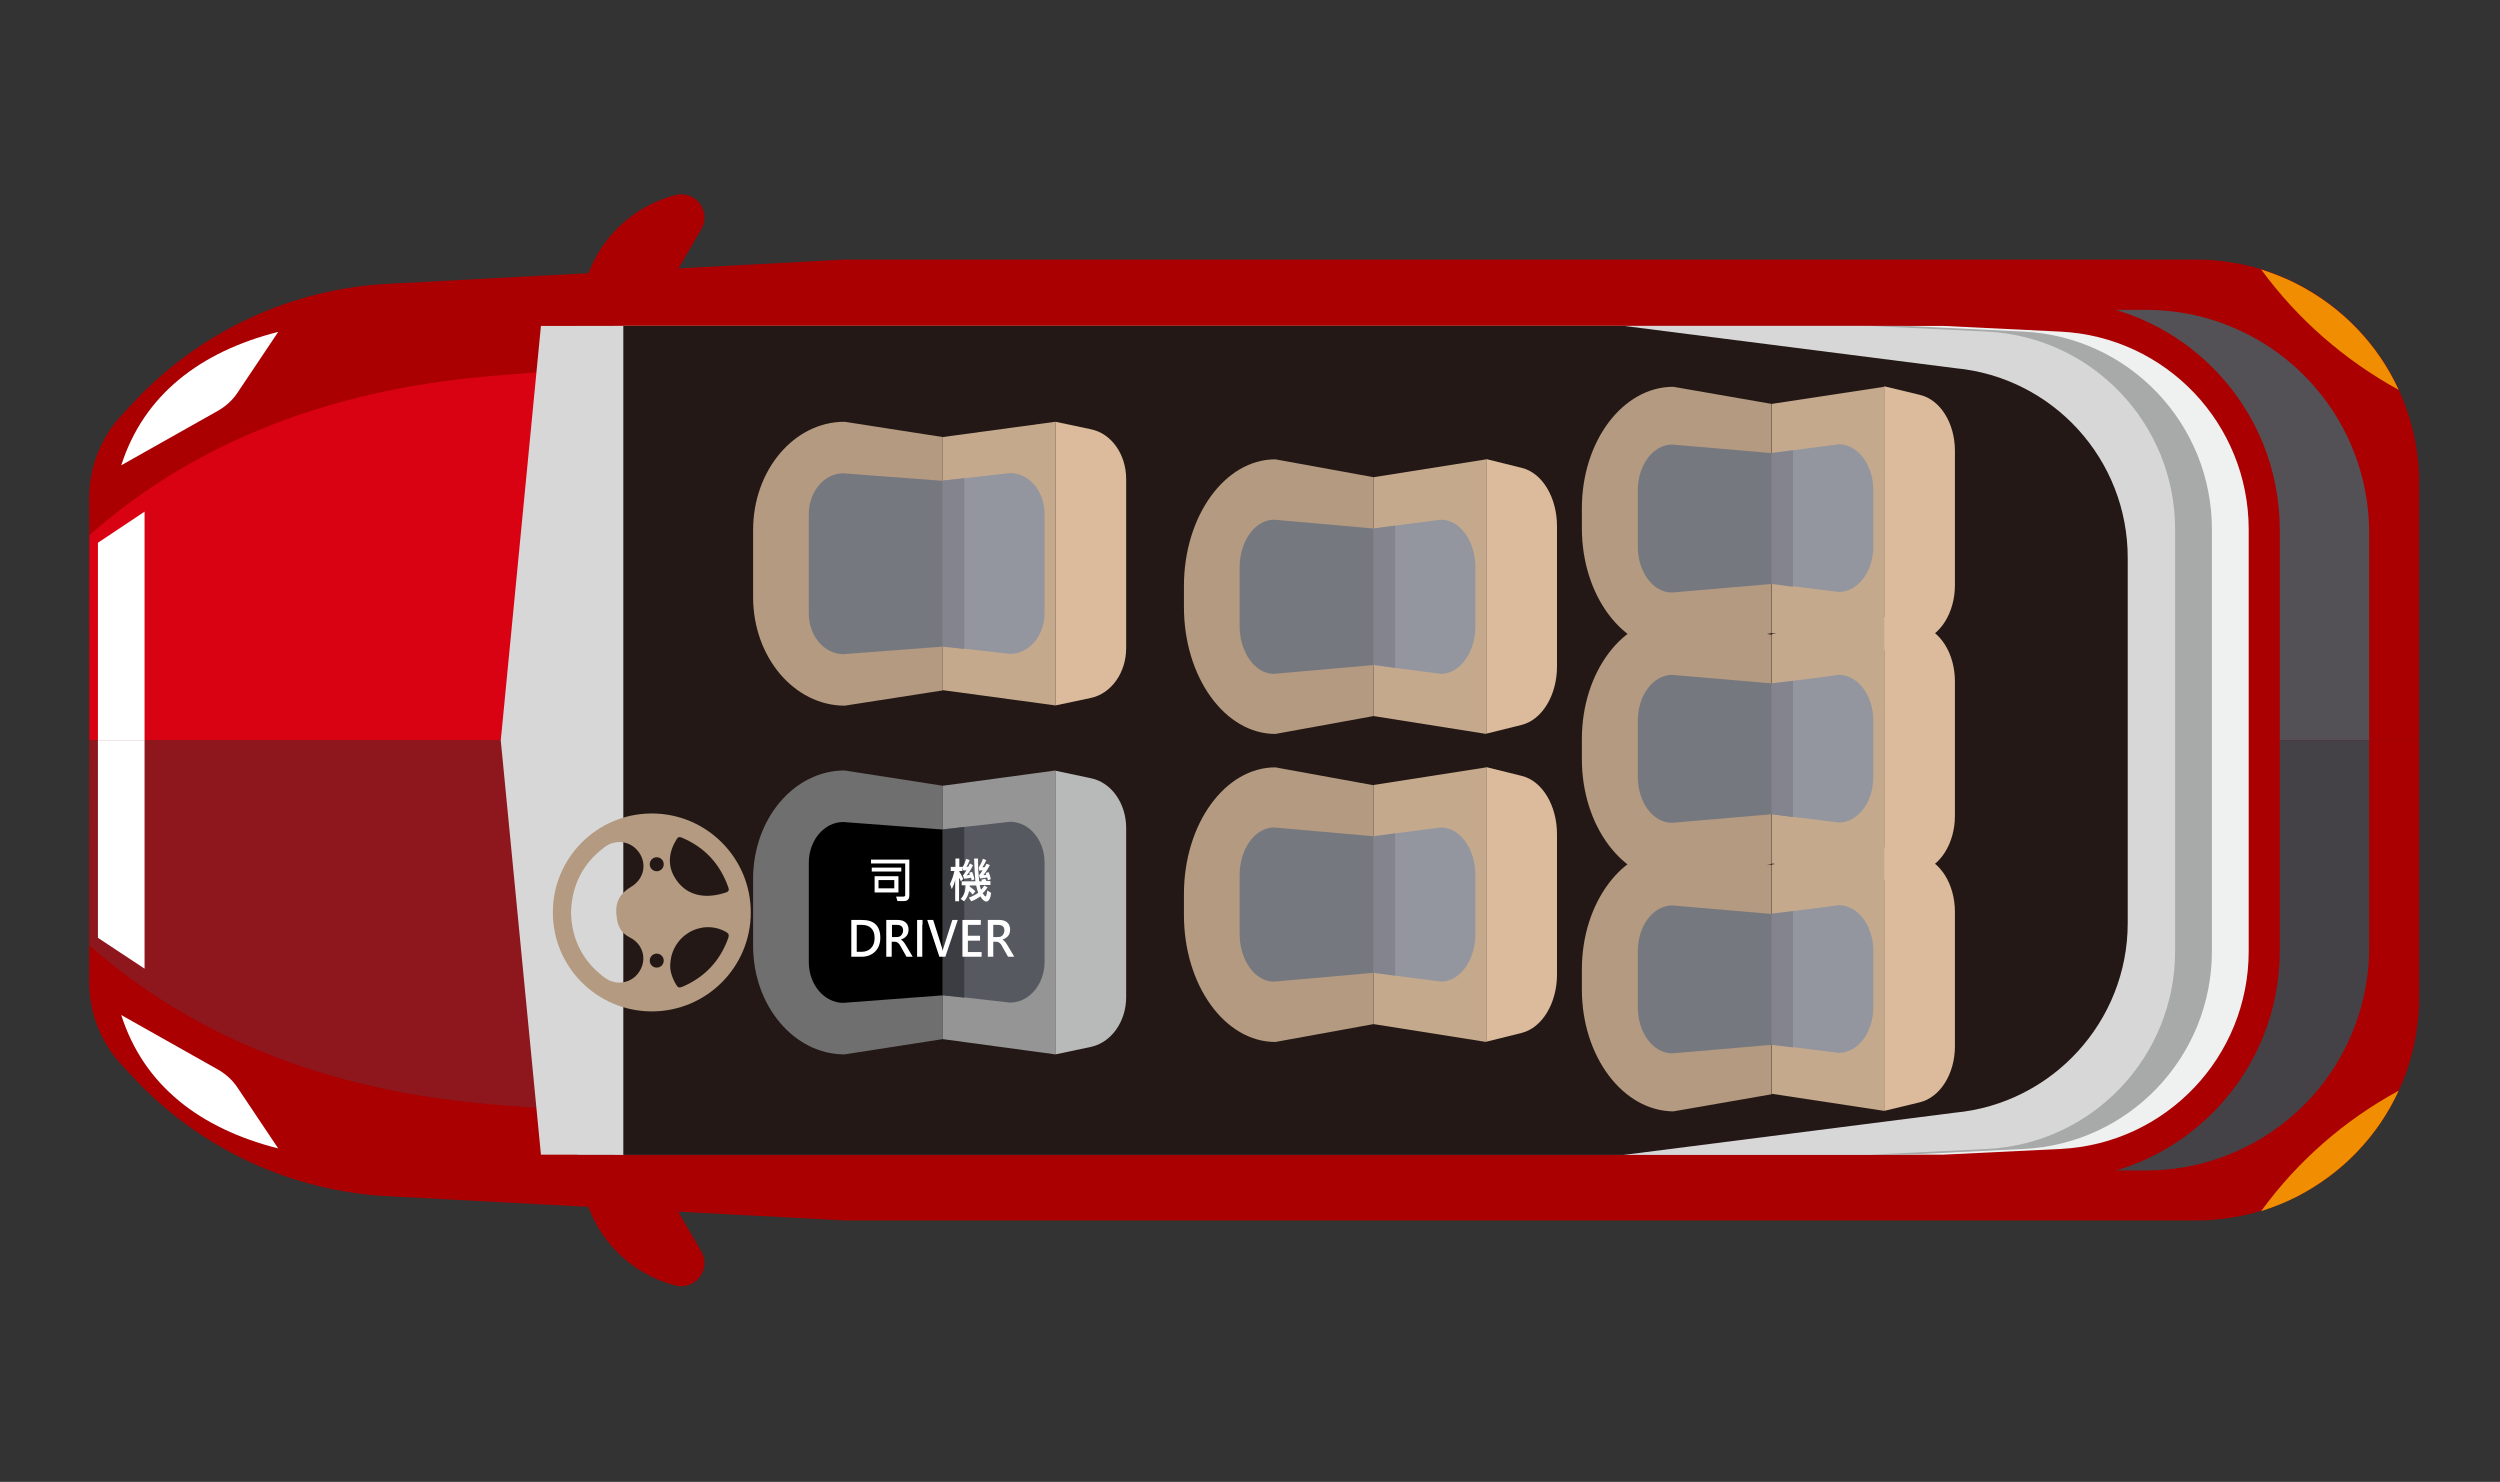 <?xml version="1.0" encoding="utf-8"?>
<!-- Generator: Adobe Illustrator 21.0.0, SVG Export Plug-In . SVG Version: 6.00 Build 0)  -->
<svg version="1.1" id="圖層_1" xmlns="http://www.w3.org/2000/svg" xmlns:xlink="http://www.w3.org/1999/xlink" x="0px" y="0px"
	 viewBox="0 0 965 572" style="enable-background:new 0 0 965 572;" xml:space="preserve">
<rect x="0" y="0" width="965" height="572" fill="#333333" stroke="none"/>
<style type="text/css">
	.st0{fill:#AA0001;}
	.st1{fill:#535156;}
	.st2{fill:#444247;}
	.st3{fill:#D90212;}
	.st4{fill:#8D171C;}
	.st5{fill:#EFF0F0;}
	.st6{fill:#A8A9A9;}
	.st7{fill:#D7D7D8;}
	.st8{fill:#231815;}
	.st9{fill:#FFFFFF;}
	.st10{fill:#F18D00;}
	.st11{fill:#B39A80;}
	.st12{fill:#C5A98C;}
	.st13{fill:#93969F;}
	.st14{fill:#76787F;}
	.st15{fill:#83848D;}
	.st16{fill:#DBBB9B;}
	.st17{fill:#6F6F6F;}
	.st18{fill:#959596;}
	.st19{fill:#575960;}
	.st20{fill:#3C3C43;}
	.st21{fill:#B8B9B9;}
</style>
<path class="st0" d="M34.5,285.7h899.3V385c0,32.6-18.4,62.4-47.6,77c-6,3-12.3,5.3-18.7,6.8c-6.5,1.5-13.1,2.3-19.8,2.3H326
	l-175.2-9.3c-38.1-1.7-74-18.4-99.9-46.5l-4.1-4.4c-8-8.7-12.4-20.1-12.4-31.8L34.5,285.7L34.5,285.7z"/>
<path class="st0" d="M34.5,285.7h899.3v-99.3c0-12.7-2.8-24.9-7.9-36c-8-17.5-21.9-32.1-39.7-41.1c-4.3-2.2-8.8-3.9-13.4-5.4
	c-1.8-0.5-3.5-1-5.3-1.4c-6.5-1.5-13.1-2.3-19.8-2.3H326l-175.2,9.3c-38.1,1.7-74,18.4-99.9,46.5l-4.1,4.4
	c-8,8.7-12.4,20.1-12.4,31.8L34.5,285.7L34.5,285.7z"/>
<path class="st1" d="M306.7,285.7h607.8v-80c0-32.6-18.4-62.4-47.6-77c-6-3-12.3-5.3-18.7-6.8c-6.5-1.5-13.1-2.3-19.8-2.3H306.7
	V285.7z"/>
<path class="st2" d="M306.7,285.7h607.8v80c0,32.6-18.4,62.4-47.6,77c-6,3-12.3,5.3-18.7,6.8c-6.5,1.5-13.1,2.3-19.8,2.3H306.7
	V285.7z"/>
<path class="st3" d="M34.5,285.7h186.7l-13.7-142c-22.3,2.2-104.4,2.9-172.1,62.1c-0.3,0.2-0.6,0.5-0.9,0.7
	C34.5,206.5,34.5,285.7,34.5,285.7z"/>
<path class="st4" d="M34.5,285.7h186.7l-13.7,142c-22.4-2.2-105.3-2.9-173-62.8V285.7z"/>
<g>
	<path class="st0" d="M195.3,285.7l31.9-171.9h523.2l45.5,2.3c47.1,2.3,84.1,41.2,84.1,88.4v81.3V367c0,47.2-37,86-84.1,88.4
		l-45.5,2.3H227.2L195.3,285.7z"/>
	<path class="st5" d="M237.2,445.7h512.9l45.2-2.2c40.8-2,72.7-35.6,72.7-76.4V204.4c0-40.8-31.9-74.4-72.7-76.4l-45.2-2.2H237.2
		l-29.7,160L237.2,445.7z"/>
	<path class="st6" d="M223,445.7h512.9l45.2-2.2c40.8-2,72.7-35.6,72.7-76.4V204.4c0-40.8-31.9-74.4-72.7-76.4l-45.2-2.2H223
		l-29.7,160L223,445.7z"/>
	<path class="st7" d="M208.8,445.7h512.9l45.2-2.2c40.8-2,72.7-35.6,72.7-76.4V204.4c0-40.8-31.9-74.4-72.7-76.4l-45.2-2.2H208.8
		l-15.5,160L208.8,445.7z"/>
	<path class="st8" d="M754.6,142.1l-127.8-16.3H240.6v160v160h386.1l127.8-16.3c37.8-3.5,66.8-35.3,66.8-73.2v-70.4v-70.4
		C821.4,177.3,792.4,145.6,754.6,142.1z"/>
</g>
<path class="st0" d="M223.9,116.6l1.9-6.9c4.6-16.9,17.9-30,34.9-34.4l0,0c7.7-2,14,6.3,10,13.2l-14.1,24.2
	c-1.1,1.9-3.5,2.8-5.6,1.9l-11.9-5c-0.3-0.1-0.7,0-0.8,0.3l-4.9,11.4L223.9,116.6z"/>
<path class="st0" d="M223.9,454.9l1.9,6.9c4.6,16.9,17.9,30,34.9,34.4l0,0c7.7,2,14-6.3,10-13.2l-14.1-24.2
	c-1.1-1.9-3.5-2.8-5.6-1.9l-11.9,5c-0.3,0.1-0.7,0-0.8-0.3l-4.9-11.4L223.9,454.9z"/>
<path class="st9" d="M107.4,128.1l-15.8,23.6c-1.8,2.7-4.3,5-7.2,6.7l-37.6,21.2C55.5,152.5,77.1,135.8,107.4,128.1z"/>
<path class="st9" d="M107.4,443.3l-15.8-23.6c-1.8-2.7-4.3-5-7.2-6.7l-37.6-21.2C55.5,419,77.1,435.6,107.4,443.3z"/>
<g>
	<polygon class="st9" points="37.8,285.7 37.8,209.5 55.8,197.5 55.8,285.7 	"/>
	<polygon class="st9" points="37.8,285.7 37.8,362 55.8,373.9 55.8,285.7 	"/>
</g>
<path class="st10" d="M925.9,150.5c-8-17.5-21.9-32.1-39.7-41.1c-4.3-2.2-8.8-3.9-13.4-5.4C886.9,123.3,905.1,139.1,925.9,150.5z"/>
<path class="st10" d="M925.9,421c-8,17.5-21.9,32.1-39.7,41.1c-4.3,2.2-8.8,3.9-13.4,5.4C886.9,448.1,905.1,432.3,925.9,421z"/>
<g>
	<path class="st11" d="M457,353.2v-8.1c0-27,15.8-48.9,35.3-48.9l37.9,6.9v92.2l-37.9,6.9C472.8,402.2,457,380.3,457,353.2z"/>
	<polygon class="st12" points="573.7,296.2 573.7,402.2 530.2,395.3 530.2,303 	"/>
	<path class="st13" d="M556.2,319.4c7.4,0,13.3,8.3,13.3,18.4v22.7c0,10.2-6,18.4-13.3,18.4l-17.7-2.3l-8.3-1.1v-52.7l8.3-1.1
		L556.2,319.4z"/>
	<path class="st14" d="M478.5,360.5v-22.7c0-10.2,6-18.4,13.3-18.4l38.4,3.4v52.7l-38.4,3.4C484.5,379,478.5,370.7,478.5,360.5z"/>
	<polygon class="st15" points="538.5,321.7 538.5,376.6 530.2,375.5 530.2,322.8 	"/>
	<path class="st16" d="M573.7,360.7v41.4l13.7-3.4c7.9-2,13.6-11.5,13.6-22.5v-15.6V322c0-11.1-5.7-20.6-13.6-22.5l-13.7-3.4V360.7z
		"/>
</g>
<g>
	<path class="st11" d="M457,234.3v-8.1c0-27,15.8-48.9,35.3-48.9l37.9,6.9v92.2l-37.9,6.9C472.8,283.3,457,261.4,457,234.3z"/>
	<polygon class="st12" points="573.7,177.3 573.7,283.3 530.2,276.4 530.2,184.2 	"/>
	<path class="st13" d="M556.2,200.6c7.4,0,13.3,8.3,13.3,18.4v22.7c0,10.2-6,18.4-13.3,18.4l-17.7-2.3l-8.3-1.1V204l8.3-1.1
		L556.2,200.6z"/>
	<path class="st14" d="M478.5,241.7V219c0-10.2,6-18.4,13.3-18.4l38.4,3.4v52.7l-38.4,3.4C484.5,260.2,478.5,251.8,478.5,241.7z"/>
	<polygon class="st15" points="538.5,202.9 538.5,257.8 530.2,256.6 530.2,204 	"/>
	<path class="st16" d="M573.7,241.8v41.4l13.7-3.4c7.9-2,13.6-11.5,13.6-22.5v-15.6v-38.6c0-11.1-5.7-20.6-13.6-22.5l-13.7-3.4
		V241.8z"/>
</g>
<g>
	<path class="st11" d="M610.6,381.9v-7.7c0-25.9,15.8-46.9,35.3-46.9l37.9,6.6v88.5l-37.9,6.6C626.4,428.8,610.6,407.8,610.6,381.9z
		"/>
	<polygon class="st12" points="727.3,327.2 727.3,428.8 683.9,422.2 683.9,333.7 	"/>
	<path class="st13" d="M709.8,349.4c7.4,0,13.3,8,13.3,17.6v21.8c0,9.8-6,17.6-13.3,17.6l-17.7-2.2l-8.3-1v-50.5l8.3-1L709.8,349.4z
		"/>
	<path class="st14" d="M632.2,388.9v-21.8c0-9.8,6-17.6,13.3-17.6l38.4,3.3v50.5l-38.4,3.3C638.1,406.6,632.2,398.6,632.2,388.9z"/>
	<polygon class="st15" points="692.1,351.7 692.1,404.3 683.9,403.3 683.9,352.7 	"/>
	<path class="st16" d="M727.3,389.1v39.7l13.7-3.3c7.9-1.9,13.6-11,13.6-21.6V389v-37c0-10.7-5.7-19.8-13.6-21.6l-13.7-3.3V389.1z"
		/>
</g>
<g>
	<path class="st11" d="M610.6,203.9v-7.7c0-25.9,15.8-46.9,35.3-46.9l37.9,6.6v88.5l-37.9,6.6C626.4,251,610.6,229.9,610.6,203.9z"
		/>
	<polygon class="st12" points="727.3,149.3 727.3,251 683.9,244.4 683.9,155.9 	"/>
	<path class="st13" d="M709.8,171.5c7.4,0,13.3,8,13.3,17.6v21.8c0,9.8-6,17.6-13.3,17.6l-17.7-2.2l-8.3-1v-50.5l8.3-1L709.8,171.5z
		"/>
	<path class="st14" d="M632.2,211v-21.8c0-9.8,6-17.6,13.3-17.6l38.4,3.3v50.5l-38.4,3.3C638.1,228.8,632.2,220.8,632.2,211z"/>
	<polygon class="st15" points="692.1,173.8 692.1,226.5 683.9,225.4 683.9,174.9 	"/>
	<path class="st16" d="M727.3,211.1v39.7l13.7-3.3c7.9-1.9,13.6-11,13.6-21.6V211v-37c0-10.7-5.7-19.8-13.6-21.6l-13.7-3.3V211.1z"
		/>
</g>
<g>
	<path class="st17" d="M290.7,365.1v-25.9c0-23.1,15.8-41.8,35.3-41.8l37.9,5.9v97.8L326,407C306.5,407,290.7,388.2,290.7,365.1z"/>
	<polygon class="st18" points="407.4,297.4 407.4,407 363.9,401.1 363.9,303.3 	"/>
	<path class="st19" d="M389.9,317.2c7.4,0,13.3,7.1,13.3,15.7v38.4c0,8.7-6,15.7-13.3,15.7l-17.7-2l-8.3-0.9v-64l8.3-0.9
		L389.9,317.2z"/>
	<path d="M312.2,371.4V333c0-8.7,6-15.7,13.3-15.7l38.4,2.9v64l-38.4,2.9C318.2,387.1,312.2,380.1,312.2,371.4z"/>
	<polygon class="st20" points="372.2,319.2 372.2,385.1 363.9,384.2 363.9,320.2 	"/>
	<path class="st21" d="M407.4,371.5V407l13.7-2.9c7.9-1.7,13.6-9.8,13.6-19.2v-13.3v-52c0-9.5-5.7-17.6-13.6-19.2l-13.7-2.9V371.5z"
		/>
</g>
<g>
	<path class="st11" d="M290.7,230.5v-25.9c0-23.1,15.8-41.8,35.3-41.8l37.9,5.9v97.8l-37.9,5.9C306.5,272.3,290.7,253.6,290.7,230.5
		z"/>
	<polygon class="st12" points="407.4,162.8 407.4,272.3 363.9,266.4 363.9,168.7 	"/>
	<path class="st13" d="M389.9,182.6c7.4,0,13.3,7.1,13.3,15.7v38.4c0,8.7-6,15.7-13.3,15.7l-17.7-2l-8.3-0.9v-64l8.3-0.9
		L389.9,182.6z"/>
	<path class="st14" d="M312.2,236.8v-38.4c0-8.7,6-15.7,13.3-15.7l38.4,2.9v64l-38.4,2.9C318.2,252.5,312.2,245.5,312.2,236.8z"/>
	<polygon class="st15" points="372.2,184.6 372.2,250.5 363.9,249.6 363.9,185.5 	"/>
	<path class="st16" d="M407.4,236.9v35.4l13.7-2.9c7.9-1.7,13.6-9.8,13.6-19.2v-13.3v-52c0-9.5-5.7-17.6-13.6-19.2l-13.7-2.9V236.9z
		"/>
</g>
<g>
	<path class="st9" d="M351,345.6c0,1.5-0.7,2.2-2,2.2c-1.2,0-2.1,0-2.6,0l-0.5-1.7c1.3,0,2.2,0,2.7,0s0.8-0.2,0.8-0.5v-12.3h-13.2
		v-1.5H351V345.6z M347.9,336.4h-11.4v-1.5h11.4V336.4z M346.8,344.5h-9.2v-6.3h9.2V344.5z M345.2,342.9v-3.2h-6.1v3.2H345.2z"/>
	<path class="st9" d="M371.8,339.3l-0.9,0.9c-0.3-0.7-0.5-1.1-0.7-1.4v9.1h-1.5v-8.3c-0.3,1.4-0.8,2.6-1.3,3.6l-0.7-2
		c0.7-1.5,1.3-3.1,1.7-5H367v-1.6h1.8v-3.2h1.5v3.2h1.2v1.6h-1.2v0.3C371,337.5,371.5,338.5,371.8,339.3z M382.6,344.7
		c-0.3,2.2-1,3.3-1.9,3.3c-0.7,0-1.5-0.7-2.3-2c-1.4,1-2.6,1.6-3.5,1.9l-0.9-1.4c1.6-0.6,2.8-1.3,3.6-1.9c-0.3-0.8-0.6-1.7-0.8-2.8
		h-2.5v0.4c1.1,0.8,1.8,1.4,2.2,1.8l-1,1.3c-0.3-0.4-0.8-0.8-1.4-1.4c-0.4,1.6-1,3-2,4l-1.3-0.9c1.3-1.3,1.9-3,1.9-5.3h-1.5v-1.5
		h5.3c-0.2-2.2-0.4-5.1-0.5-8.8h1.5c0,3.4,0.2,6.3,0.5,8.8h1c0-0.2-0.1-0.4-0.3-0.6l1.6-0.4c0.1,0.2,0.3,0.5,0.5,0.9h1.5v1.5h-4.1
		c0.1,0.6,0.2,1.2,0.5,1.8c0.4-0.4,0.9-1,1.2-1.6l1.3,0.7c-0.6,0.9-1.2,1.7-1.9,2.3c0.5,0.8,0.9,1.2,1.1,1.2c0.3,0,0.5-0.8,0.7-2.3
		L382.6,344.7z M376.1,339.5l-1.1,0.3c0-0.4-0.1-0.8-0.2-1c-1,0.2-1.9,0.3-2.7,0.4l-0.4-1.3c0.4-0.4,0.8-1.1,1.4-2
		c-0.5,0-1,0.1-1.3,0.1l-0.3-1.2c0.6-0.9,1.1-2,1.4-3.3l1.4,0.5c-0.5,1.3-0.9,2.1-1.3,2.6c0.2,0,0.5,0,0.8-0.1
		c0.1-0.2,0.3-0.6,0.6-1.2l1.2,0.7c-0.7,1.5-1.6,2.8-2.5,3.9c0.4,0,0.8-0.1,1.2-0.2c0-0.3-0.1-0.5-0.2-0.8l1.1-0.4
		C375.8,337.7,376,338.7,376.1,339.5z M382.4,339.4l-1.1,0.4l-0.2-1.1c-1,0.2-1.9,0.3-2.8,0.4l-0.4-1.3c0.4-0.3,0.8-1,1.4-1.9
		c-0.4,0.1-0.9,0.1-1.3,0.2l-0.2-1.3c0.6-0.9,1.2-2,1.6-3.3l1.3,0.5c-0.3,0.8-0.8,1.7-1.5,2.8c0.3,0,0.6-0.1,0.9-0.1
		c0.3-0.5,0.5-0.9,0.7-1.3l1.3,0.5c-0.6,1.2-1.4,2.5-2.5,3.9c0.2,0,0.6-0.1,1.1-0.1c-0.1-0.2-0.1-0.5-0.2-0.7l1.1-0.4
		C382,337.5,382.3,338.4,382.4,339.4z"/>
	<path class="st9" d="M328.6,369.3v-14.2h4.1c4.7,0,7.1,2.3,7.1,6.9c0,2.2-0.7,4-2,5.3s-3.1,2-5.2,2L328.6,369.3L328.6,369.3z
		 M330.7,357v10.4h1.8c1.6,0,2.8-0.5,3.7-1.4c0.9-0.9,1.4-2.2,1.4-3.9c0-1.7-0.4-2.9-1.3-3.8s-2.1-1.3-3.7-1.3L330.7,357L330.7,357z
		"/>
	<path class="st9" d="M352.3,369.3h-2.4l-2.2-3.9c-0.4-0.8-0.8-1.3-1.2-1.5c-0.3-0.3-0.7-0.4-1.2-0.4h-1.1v5.8h-2.1v-14.2h4.3
		c1.4,0,2.5,0.3,3.2,1c0.8,0.7,1.1,1.6,1.1,2.8c0,1-0.3,1.8-0.8,2.4s-1.3,1.1-2.2,1.4l0,0c0.6,0.2,1.3,1,2,2.2L352.3,369.3z
		 M344.3,357v4.7h1.8c0.8,0,1.4-0.2,1.8-0.7s0.7-1.1,0.7-1.8c0-1.5-0.8-2.2-2.5-2.2H344.3z"/>
	<path class="st9" d="M356,356.9L356,356.9v10.6l0,0v1.8h-2v-1.8l0,0v-10.6l0,0v-1.8h2.1v1.8H356z"/>
	<path class="st9" d="M369.7,355.1l-4.8,14.2h-2.3l-4.7-14.2h2.3l3.4,10.7c0.1,0.4,0.2,0.8,0.3,1.3l0,0c0-0.4,0.1-0.8,0.3-1.3
		l3.4-10.7H369.7z"/>
	<path class="st9" d="M378.9,369.3h-7.4v-14.2h7.1v1.9h-5v4.2h4.7v1.9h-4.7v4.4h5.3V369.3z"/>
	<path class="st9" d="M391.5,369.3h-2.4l-2.2-3.9c-0.4-0.8-0.8-1.3-1.2-1.5c-0.3-0.3-0.7-0.4-1.2-0.4h-1.1v5.8h-2.1v-14.2h4.3
		c1.4,0,2.5,0.3,3.2,1c0.8,0.7,1.1,1.6,1.1,2.8c0,1-0.3,1.8-0.8,2.4s-1.3,1.1-2.2,1.4l0,0c0.6,0.2,1.3,1,2,2.2L391.5,369.3z
		 M383.4,357v4.7h1.8c0.8,0,1.4-0.2,1.8-0.7s0.7-1.1,0.7-1.8c0-1.5-0.8-2.2-2.5-2.2H383.4z"/>
</g>
<path class="st11" d="M213.4,352.2c0,21.1,17.1,38.2,38.2,38.2s38.2-17.1,38.2-38.2S272.7,314,251.6,314S213.4,331.1,213.4,352.2z
	 M280.2,359.7c1.1,0.6,1.3,1.2,0.9,2.4c-3.2,8.9-9.1,15.1-17.7,18.8c-1.2,0.5-1.8,0.3-2.4-0.8c-1.5-2.5-2.3-5.1-2.3-7.1
	C258.7,361.3,270.7,354.4,280.2,359.7z M253.5,373.5c-1.5,0-2.7-1.2-2.7-2.7s1.2-2.7,2.7-2.7s2.7,1.2,2.7,2.7S255,373.5,253.5,373.5
	z M238.1,354.5c0.5,3.4,1.9,5.8,5.1,7.4c5.1,2.6,6.6,8.5,3.6,13.1c-2.9,4.6-9,5.7-13.5,2.3c-8.4-6.3-12.6-14.7-12.9-25
	c0.3-10.7,4.6-19.1,13.1-25.4c4.3-3.2,10.2-2.2,13.2,2.2c3,4.3,1.9,9.9-2.6,12.9c-0.2,0.1-0.4,0.2-0.6,0.4
	C238.8,345.2,237.2,348.9,238.1,354.5z M253.5,330.9c1.5,0,2.7,1.2,2.7,2.7s-1.2,2.7-2.7,2.7s-2.7-1.2-2.7-2.7
	C250.8,332.1,252,330.9,253.5,330.9z M281.2,342.7c0.3,0.9,0,1.4-0.7,1.7c-2.4,0.8-13.7,4.7-20-5.6c-3-4.9-2.3-10.1,0.7-14.9
	c0.5-0.8,1-1,1.9-0.6C272,327,278,333.5,281.2,342.7z"/>
<g>
	<path class="st11" d="M610.6,293v-7.7c0-25.9,15.8-46.9,35.3-46.9l37.9,6.6v88.5l-37.9,6.6C626.4,339.9,610.6,318.9,610.6,293z"/>
	<polygon class="st12" points="727.3,238.2 727.3,339.9 683.9,333.3 683.9,244.8 	"/>
	<path class="st13" d="M709.8,260.5c7.4,0,13.3,8,13.3,17.6v21.8c0,9.8-6,17.6-13.3,17.6l-17.7-2.2l-8.3-1v-50.5l8.3-1L709.8,260.5z
		"/>
	<path class="st14" d="M632.2,299.9v-21.8c0-9.8,6-17.6,13.3-17.6l38.4,3.3v50.5l-38.4,3.3C638.1,317.7,632.2,309.7,632.2,299.9z"/>
	<polygon class="st15" points="692.1,262.8 692.1,315.4 683.9,314.3 683.9,263.8 	"/>
	<path class="st16" d="M727.3,300.1v39.7l13.7-3.3c7.9-1.9,13.6-11,13.6-21.6V300v-37c0-10.7-5.7-19.8-13.6-21.6l-13.7-3.3V300.1z"
		/>
</g>
</svg>
